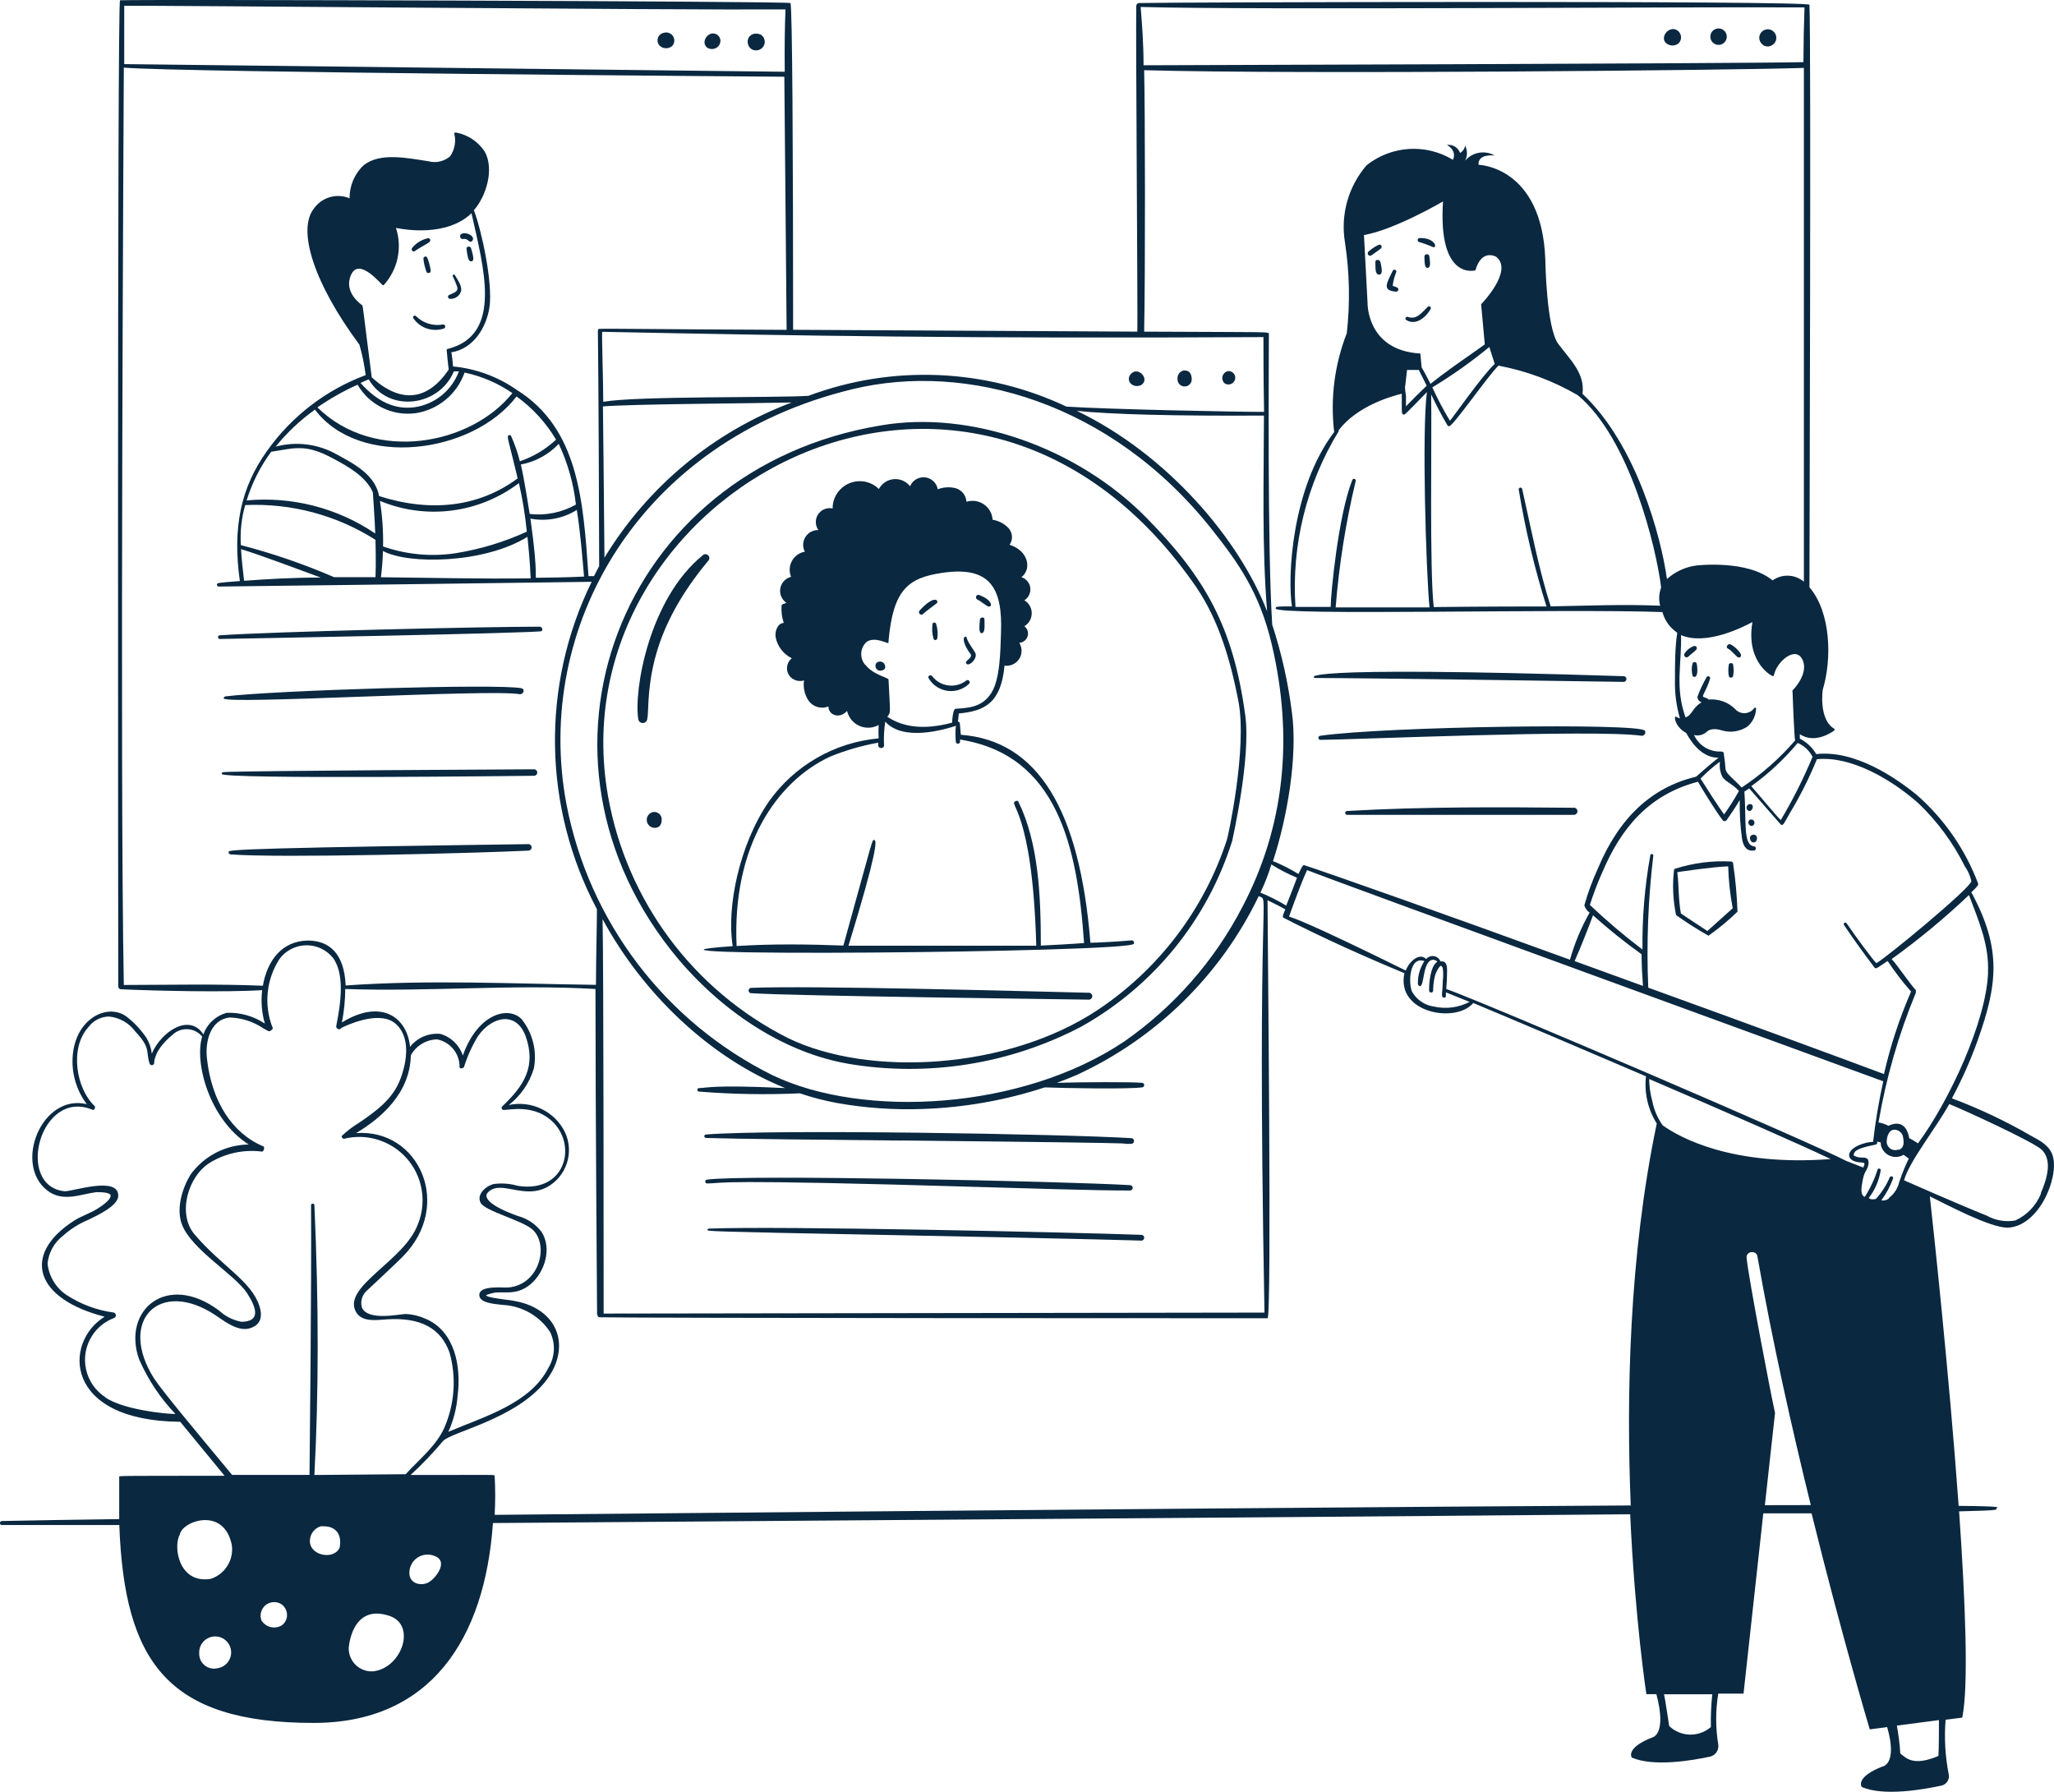 <?xml version="1.0" encoding="UTF-8"?>
<svg id="Layer_2" data-name="Layer 2" xmlns="http://www.w3.org/2000/svg" viewBox="0 0 459.15 400.53">
  <defs>
    <style>
      .cls-1 {
        fill: #0a2840;
        stroke-width: 0px;
      }
    </style>
  </defs>
  <g id="Layer_1-2" data-name="Layer 1">
    <g>
      <path class="cls-1" d="M255.13,276.02c-16.15-.58-80.6-2-96.41-1.4-.34,0-.56,0-.56.29s-1.4.36,39.47,1.13c47.41.92,58.08,1.28,57.5,1.28.36,0,.65-.3.65-.65,0-.36-.29-.65-.65-.65ZM220.13,265.36c6.69.19,26.09.8,32.47.75.33,0,.6-.27.6-.6s-.27-.6-.6-.6c-15.06-.87-86.56-2.41-94.52-1.23-.24,0-.43.19-.43.43s.19.43.43.43h0c4.22-.07-.02-1.04,62.06.82ZM201.59,254.93c70,.72,43.33.75,51.39.75.35-.07.58-.41.51-.76-.05-.26-.25-.46-.51-.51-15.86-.94-79.65-2.03-95.15-.82-.21,0-.39.17-.39.39,0,.21.17.39.39.39,7.43.22,25.08.39,43.76.58ZM275.98,85.07c.36-.73.05-1.61-.68-1.97-.27-.13-.57-.18-.87-.13-.85.22-1.37,1.08-1.15,1.94.07.27.21.52.4.72.67.51,1.62.38,2.13-.29.06-.08.12-.17.16-.27ZM266.4,84.9c0-.46,0-2.24-1.83-2.08-.85.2-1.42.99-1.35,1.86-.06.88.6,1.64,1.48,1.7.88.06,1.64-.6,1.7-1.48ZM255.03,86.11c2.12-1.26-.46-4.13-2.05-2.7-1.59,1.42.02,3.5,2.05,2.7ZM100.69,66.8c1.14.03,2.14-.73,2.41-1.83.14-1.18-.92-2.58-1.42-3.48-.14-.29-.6,0-.48.24.39.78.73,1.59,1.01,2.41.27,1.06-.7,1.26-1.67,1.74-.25.04-.43.28-.39.53s.28.43.53.39h0ZM92.42,71.17c1.53,2.21,4.34,3.12,6.88,2.24.23-.14.3-.44.16-.66-.08-.13-.22-.22-.38-.23-2.2.43-4.47-.26-6.06-1.83-.13-.17-.38-.19-.54-.06-.17.13-.19.38-.06.54h0ZM94.64,57.77c.1,1.03.34,2.05.7,3.02.14.24.46.32.7.17.15-.09.24-.24.25-.42-.14-1.03-.4-2.03-.8-2.99-.14-.21-.42-.28-.63-.14-.12.08-.2.21-.21.36ZM104.29,55.62c.27,2.41.58,2.58.7,2.68.2.18.51.16.68-.05.03-.03.05-.06.07-.1.27-.53-.46-2.7-.46-2.7-.19-.51-1.04-.43-.99.17ZM92.85,56.06c.43-.39,2.61-1.54,3.09-1.91s.19-.99-.29-.89c-1.36.29-2.59,1.03-3.48,2.1-.19.19-.2.49-.01.69s.49.2.69.01ZM103.47,53.43c1.01-.19,1.18.48,1.62.6s1.13-.7.19-1.42-2.61-.65-2.41.36c.05.29.31.49.6.46ZM120.66,140.08c-12.72,0-59.89,1.11-71.52,1.93-.23,0-.41.19-.41.41,0,.23.18.41.41.41.51,0,71.57-1.3,71.95-1.76.21-.26.18-.64-.08-.85-.1-.08-.23-.13-.36-.14ZM50.39,155.67c-.22.02-.39.21-.39.43,0,1.47,59.74-2.15,66.21-.92.92,0,1.18-1.18.31-1.35-5.41-1.04-54.99.48-66.14,1.83ZM119.38,173.41c.4,0,.72-.33.72-.73,0-.4-.32-.72-.72-.72,0,0-65.56.31-69.44.63-.22.01-.39.19-.39.41,0,1.23,68.53.43,69.83.41ZM118.12,190.14c.4,0,.72-.33.72-.73,0-.4-.32-.72-.72-.72l-13.49.19c-56.92.82-53.49,1.21-53.51,1.67,0,.23.18.42.41.43,11.01.87,55.52-.29,66.6-.84ZM169.03,11.26c1.05,0,1.91-.84,1.92-1.89,0-.65-.32-1.25-.86-1.61-1.88-.84-3.38.58-2.85,2.2.23.79.96,1.33,1.79,1.3ZM161.04,9.01c-.07-.92-.88-1.6-1.79-1.53-.32.03-.63.15-.88.34-.51.36-.83.92-.89,1.54,0,2.29,3.62,2.08,3.57-.36ZM148.05,10.61c.77.33,1.66.18,2.27-.39.64-.77.53-1.91-.24-2.55-.46-.38-1.07-.51-1.64-.35-.94.14-1.58,1.02-1.44,1.95.09.6.49,1.1,1.05,1.33ZM253.46,210.97c.13-.26.03-.58-.23-.71-.09-.04-.18-.06-.28-.06-2.85.27-8.11.53-9.2.53-2.41-29.98-11.88-45.19-28.97-46.49-.27-2.85-.14-2.7-.46-2.9s-.17.58,0-1.86c5.87-.53,9.46-2.41,10.23-10.69,1.84.25,3.53-1.03,3.78-2.87.11-.77-.06-1.56-.47-2.23,1.14-.07,2.01-1.06,1.94-2.2-.04-.6-.33-1.15-.81-1.51,1.6-.96,2.12-3.04,1.16-4.64-.28-.47-.68-.87-1.16-1.16,1.34-.85,1.75-2.62.9-3.96-.36-.57-.91-1-1.55-1.2,2.41-1.91,1.45-5.99-2.66-7.24.8-1.15.7-2.7-.24-3.74-.95-.99-2.19-1.64-3.55-1.86-.15-2.49-2.3-4.38-4.79-4.22-.36.02-.71.09-1.06.19-.08-1.42-1.05-2.63-2.41-3.02-1.33-.34-2.73-.26-4.01.24-.3-1.76-1.98-2.94-3.74-2.63-1.1.19-2.02.93-2.44,1.96-1.42-1.82-4.04-2.14-5.86-.72-.46.36-.84.81-1.11,1.33-2.39-2.36-6.24-2.33-8.6.06-1.13,1.14-1.76,2.68-1.75,4.29-1.67-.36-3.31.69-3.68,2.36-.19.86,0,1.75.51,2.47-1.83-.06-3.35,1.37-3.41,3.2-.02.57.11,1.13.37,1.63-2.23.4-3.72,2.53-3.32,4.76.05.3.14.59.25.86-1.73.43-2.79,2.18-2.36,3.92.19.78.66,1.45,1.33,1.9-.65.24-1.06.31-1.09.56-.11,1.33.06,2.67.48,3.93-1.33,0-2.05,1.86-1.81,3.21.41,2.04,1.75,3.78,3.62,4.68-1.23.96-1.45,2.73-.5,3.96.37.48.88.82,1.46.99.57.18,1.19.18,1.76,0-.24,1.64.15,3.31,1.11,4.66,1.02,1.32,2.8,1.79,4.34,1.16,0,1.91,2.41,2.9,4.18,1.01.6,2.6,3.19,4.22,5.79,3.62.44-.1.87-.26,1.26-.48-.05,1-.05,2,0,2.99-9.86.89-18.83,6.06-24.55,14.14-6.64,9.66-9.49,23.8-8.06,32.3-35.87,2.53,88.68,1.47,89.62-.51ZM193.38,148.58c-1.29-1.53-1.12-3.82.39-5.14,1.88-1.18,4.49.43,4.83.29.03-.06.03-.13,0-.19.99-11.83,4.47-14.34,11.88-15.47,10.77-1.64,13.69,3.23,13.28,13.44-.14,3.96-.17,10.28-2.17,13.4-2,3.11-4.83,3.33-7.99,3.52-.56,0-.77,2.58-.77,3.11-5.94,1.59-10.79,1.16-14.48-1.33.82-1.13.65-.34.27-8.28.12-.46-3.36-.99-5.21-3.36ZM164.66,211.46c-1.01-22.23,8.88-36.71,20.85-42.31,3.48-1.43,7.11-2.48,10.81-3.14v.58c0,.82,1.33.82,1.3,0-.09-1.77,0-3.54.27-5.29,3.96,4.49,13.18,1.81,15.79.94-.13,1.22-.13,2.45,0,3.67.08.25.36.39.61.31.15-.05.26-.16.31-.31.01-.2.01-.4,0-.6,21.72,3.43,26.24,23.82,27.73,45.48-1.28.14-8.38.53-9.66.58,0-11.2-.51-22.91-5-32.13-.09-.21-.33-.3-.54-.21-.01,0-.03.01-.04.02-1.96.84,3.69,1.26,4.56,32.34h-41.98c6.57-21.43,6.32-23.53,5.79-23.61s0-1.47-6.93,23.58c-7.63-.29-15.69-.41-23.82.1h-.07Z"/>
      <path class="cls-1" d="M216.07,147.78c-.17.17-.18.44-.01.61.09.09.2.14.33.13.65,0,2-1.3,1.69-2.41-.14-.53-1.91-2.68-1.98-3.6-.07-.16-.25-.24-.41-.17-.08.03-.14.09-.17.17-.46,1.04,1.18,3.38,1.21,3.38.8.84,0,1.18-.65,1.88ZM208.32,151.09c-.17-.19-.46-.2-.65-.03-.14.12-.18.32-.12.49,1.6,2.79,5.15,3.75,7.94,2.15.41-.24.79-.52,1.14-.85.41-.41-.14-1.09-.6-.75-2.36,1.85-5.77,1.44-7.63-.92-.03-.03-.05-.06-.07-.1ZM219.6,138.03c-.6,0-.56.53-.6,1.09s-.27,2.41.43,2.41.68-1.35.65-2.27.1-1.21-.48-1.23ZM208.47,139.36c-.18,1.15-.11,2.33.22,3.45.07.16.23.27.41.27.2-.03.37-.17.43-.36.16-1.14.06-2.29-.31-3.38-.15-.2-.44-.24-.64-.09-.04.03-.08.07-.11.11ZM206.35,137.23c.48-.51,2.58-1.98,3.07-2.41s-.36-2.15-3.84,1.64c-.21.21-.21.56,0,.77s.56.21.77,0ZM220.85,135.54c.22.13.5.05.63-.16.07-.13.08-.28.02-.41-.41-1.09-1.88-1.67-2.58-1.96s-1.04.75-.43,1.01,1.88,1.33,2.37,1.52ZM196.5,147.9c-1.42.24-.84,2.61.89,1.88.94-.29.46-2.12-.89-1.88ZM319.12,68.63c-1.4,1.33-2.41,2.87-4.39,2.22-.19-.09-.43-.01-.52.18-.09.19-.01.43.18.52,2,1.23,4.2-.41,5.38-2.41.14-.18.11-.44-.07-.58-.18-.14-.44-.11-.58.07h0ZM312.12,60.81c.17-.46-.53-.75-.77-.31-1.42,2.87-2.41,4.44.65,4.68.22.05.44-.06.53-.27.31-.65-.58-.8-1.21-1.01.12-1.06.39-2.1.8-3.09ZM318.9,56.85c-.63,0-.48.75-.46,1.23s0,1.76.63,1.79.75-.7.43-2.61c-.03-.26-.27-.45-.54-.42-.02,0-.05,0-.07.01h0ZM307.87,58.11c-.53,0-.43.6-.41,1.01,0,.97,0,2.27.8,2.27s.75-1.04.29-2.9c-.11-.27-.39-.43-.68-.39ZM308.28,54.68c-.88.4-1.7.94-2.41,1.59-.2.23-.17.58.06.78.1.08.22.13.35.13q.24,0,1.16-.72c.92-.72,1.67-.99,1.35-1.54-.11-.17-.31-.26-.51-.24h0ZM317.16,54.08c1.06.3,2.1.68,3.11,1.13.14.07.3.07.43,0,.51-.58-.82-2.2-3.55-1.98-.23.13-.32.42-.19.66.04.08.11.14.19.19h0ZM294.09,151.55c11.63,0,68.96.87,68.96.87.35-.07.58-.41.51-.76-.05-.26-.25-.46-.51-.51-76.83-2.46-69.56.41-68.96.41ZM295.17,164.46c-.25,0-.46.21-.46.46,0,.25.2.46.46.46,6.28,0,61.41-2.41,71.76-.92.42.05.81-.25.86-.67.02-.16-.01-.32-.09-.46-1.06-1.76-57.79-.97-72.53,1.13ZM351.82,180.56c-15.59-.14-33.31-.29-50.69.72-.24,0-.43.19-.43.43s.19.43.43.43h50.69c.44,0,.8-.36.8-.8s-.36-.8-.8-.8ZM395.99,10.17c.95-.45,1.36-1.59.9-2.54s-1.59-1.36-2.54-.9c-.95.45-1.36,1.59-.9,2.54.11.23.27.44.46.62.56.54,1.39.65,2.08.29ZM384.07,10.03c1.01.05,1.88-.72,1.93-1.74.05-1.01-.72-1.88-1.74-1.93h0c-1.01-.05-1.88.72-1.93,1.74-.05,1.01.72,1.88,1.74,1.93ZM372.68,9.81c.79.53,1.83.47,2.56-.14.73-.74.72-1.93-.03-2.66-.29-.29-.68-.47-1.08-.52-1.93-.02-2.97,2.44-1.45,3.33h0ZM243.37,221.91c-13.11-.31-62.42-1.67-75.55-1.09-.33.07-.54.38-.47.71.05.24.23.42.47.47,9.1.63,70.31,1.35,75.6,1.45.43-.01.76-.37.75-.8-.01-.43-.37-.76-.8-.75h0Z"/>
      <path class="cls-1" d="M189.64,237.79c17.78,2.98,36.04.08,52.02-8.28,16.16-9.03,28.26-23.9,33.79-41.57,0-.17,4.22-18.37,2.92-28-2.68-19.84-9-30.85-22.04-44.15-15.42-15.69-39.25-24.14-59.35-20.71-58.75,9.66-83.18,74.3-45.31,119.36,10.64,12.53,24.45,21.05,37.97,23.34ZM266.67,130.18c4.83,6.69,7.97,15.11,10.16,26.55,2.03,10.6-2.41,30.75-2.58,31.02-5.08,15.53-15.23,28.9-28.82,37.97-20.18,13.42-51.27,15.11-69.32,6.3-21.13-10.66-36.01-30.65-40.17-53.95-12.07-67.73,80.43-119.12,130.73-47.89Z"/>
      <path class="cls-1" d="M144.84,159.15c.29-6.95.8-18.59,13.47-33.79.34-.34.34-.89,0-1.23s-.89-.34-1.23,0c-11.97,9.7-15.47,30.2-14.39,36.69.12.55.66.89,1.21.77.46-.1.78-.5.8-.96.08-.48.13-.97.14-1.47ZM145.11,181.98c-.71.69-.72,1.82-.03,2.53.34.35.82.55,1.31.54.84,0,1.54-.58,1.52-1.79.07-.9-.61-1.69-1.52-1.76-.48-.04-.95.14-1.28.48ZM386.48,148.46c-.18.91-.18,1.84,0,2.75.15.25.47.34.73.19.08-.05.14-.11.19-.19.18-.91.18-1.84,0-2.75-.17-.25-.52-.32-.77-.15-.06.04-.11.09-.15.15ZM378.37,148.24c-.27.93-.27,1.92,0,2.85.09.14.25.22.41.22.97,0,.6-2.73.46-3.09-.15-.24-.46-.31-.7-.15-.07.04-.13.11-.17.18ZM378.69,144.4c-.85.29-1.57.85-2.08,1.59-.43.56.29,1.3.82.77.53-.53,1.18-.94,1.76-1.54.18-.21.16-.53-.06-.71-.12-.11-.29-.14-.45-.11h0ZM386.7,143.97c-.58,0-1.01.77-.39,1.04s1.74,1.64,2.17,1.91c.14.07.3.07.43,0,1.13-.43-1.38-2.73-2.22-2.94h0ZM387.02,192.58c-4.23-.24-8.47.3-12.5,1.59-.17.01-.3.15-.31.31-.39,3.36-.23,6.76.46,10.07,2.33,1.66,4.75,3.2,7.24,4.61,2.3-1.62,4.47-3.42,6.49-5.38-.13-3.67-.46-7.33-1.01-10.96,0,0-.19-.22-.36-.24h0ZM381.66,208.1s-5.48-3.6-5.91-3.91c-.58-3.09-.43-6.08-.8-9.24,1.28-.19,7.72-1.16,11.37-1.3.08,3.14.42,6.28,1.01,9.37l-5.67,5.09ZM391.31,179.74c-.44-.05-.83.27-.88.7-.04.33.13.64.42.79.84.36,1.45-1.33.46-1.5ZM392.18,184.04c.08-.39-.17-.77-.56-.85-.19-.04-.39,0-.55.11-.31.29-.32.78-.03,1.09.12.13.29.21.46.24.34,0,.63-.24.68-.58h0ZM392.01,186.57c-1.23,0-.94,1.74,0,1.74s1.06-1.74,0-1.74Z"/>
      <path class="cls-1" d="M458.9,258.45c-.72-2.41-2.87-3.48-4.83-4.54-5.67-3.29-11.6-6.1-17.74-8.4,2.23-4.16,4.15-8.47,5.74-12.91,4.42-12.43,5.5-20.44-1.4-33.14,1.67-1.57,1.57-1.81,1.54-1.91-2.87-7.64-7.58-14.45-13.71-19.84-4.68-3.84-13.83-10.11-22.5-9.15-.87-1.48-2.14-2.67-3.67-3.45v-1.01c3.5,2.41,7.63-.77,7.68-.8.11-.09.13-.26.04-.37-.01-.01-.02-.03-.04-.04-3.52-2.1-2.56-8.69-2.56-8.71,2.08-6.81,1.86-17.26-2.97-22.91,0-7.39.39-122.21,0-130.2,0-.97-143.45-.58-149.92-.39-.29.05-.52.29-.56.58-.14,6.4.34,66.96.24,72.87l-76.95-.41c0-38.02-.17-72.63-.6-73.04S31.47-.16,26.83.06c-.65,0-.41,219.65-.39,220.47,0,.33.27.6.6.6,7.48.34,23.37.72,31.57.19-.31,2.51-.11,5.06.6,7.48-2.51-1.67-5.48-2.51-8.5-2.41-2.44.65-4.4,2.45-5.24,4.83-3.14-4.83-9.41-.65-11.54,4.3-.13-1.26-.55-2.47-1.21-3.55-1.25-1.85-2.79-3.48-4.56-4.83-4.3-2.94-11.25.63-11.9,8.81-.32,3.88.8,7.75,3.14,10.86-10.09-2.41-16.44,13.44-8.81,19.31,3.43,2.63,7.24.87,10.89.36,1.01,0,2.99,0,3.26.7,0,.29,0,1.16-2.99,3.02-1.69,1.06-3.62,1.62-5.31,2.73-11.63,7.56-8.64,17.38,6.95,21.39-9.2,5.62-9.32,23.27,16.9,23.49l9.92,12.07c-24.74,0-23.56,0-23.56.24v9.44c-9.66.12-18.22.27-26.31.43-.25.06-.4.3-.34.55.04.17.17.3.34.34h26.33c1.13,30.7,10.86,44.24,43.45,44.24,26.12,0,38.28-18.75,40.07-44.68,126.12-.92,204.95-1.52,254.22-1.96,1.09,23.82,3.62,40.21,3.62,40.21h2.24c2.41,9.08-.89,9.66-.89,9.66-6.13,2.41-4.61,4.51-4.61,4.51,4.83,2.12,13.44.68,17.57-.22,1.19-.32,1.95-1.48,1.76-2.7-.62-3.76-.62-7.6,0-11.37h5.65l4.42-40.29h10.79c6.83,27.66,13.01,48.28,13.01,48.28l3.89-.51c2.41,8.45-1.09,8.83-1.09,8.83-6.13,2.41-4.61,4.54-4.61,4.54,4.83,2.17,13.83.58,17.84-.29,1.09-.25,1.81-1.3,1.64-2.41-.8-4.05-1.05-8.19-.72-12.31l3.72-.48c1.45-7,.72-25.66-.7-46.1,9.82-.22,8.3-.41,8.3-.65s2.73-.46-8.4-.58c-2.15-29.93-5.79-63.24-6.44-69.18,3.69,1.79,13.37,7,17.38,7,7.02-.27,11.51-11.18,10.11-15.98h0ZM444.41,217.42c-.39,10.89-8.71,28.75-15.67,38.16-.63-.43-1.28-.83-1.96-1.18-.48-2.78-2.05-3.96-4.66-2.75-.68-.38-1.43-.63-2.2-.75,1.69-9.94,4.49-19.67,8.35-28.99v-.6c-1.06-1.01-4.22-5.7-5.41-6.93,6.08-4.38,11.85-9.16,17.28-14.31,2.2,5.84,4.56,11.18,4.25,17.43v-.07ZM424.33,256.96c-.98.38-2.09-.12-2.46-1.1-.07-.18-.11-.37-.12-.56,0-1.23.48-2.78,1.74-2.78.85.02,1.59.57,1.86,1.38.31,1.42.36,2.7-.94,3.14l-.07-.07ZM406.06,169.72c7.65-.84,16.75,4.49,22.74,9.8,4.26,4.06,7.78,8.83,10.4,14.1.71,1,1.21,2.13,1.47,3.33,0,1.45-19.31,17.38-21.22,18.34-.72-.63-4.83-6.18-6.66-8.91-.27-.36-.84,0-.58.39,1.96,2.92,4.18,6.01,6.78,9.46.39.53.75,0,2.97-1.42,1.59,2.4,3.34,4.68,5.24,6.83-2.59,5.94-4.62,12.12-6.06,18.44-9.08-3.4-30.08-11.13-52.69-19.31-.42-9.86-.04-19.74,1.13-29.54,0-.19-.15-.34-.34-.34-.19,0-.34.15-.34.34-1.25,6.94-1.83,13.98-1.74,21.02-4.1-3.1-8.02-6.43-11.76-9.97.78-2.46,1.7-4.88,2.75-7.24,4.3-10.14,10.52-17.43,21.41-20.3.56.97,3.62,6.08,5.5,8.57.17.25.52.32.77.15.06-.04.11-.09.15-.15,1.21-1.74,2.15-3.14,2.92-4.49-.06,2.89.11,5.78.51,8.64.29,1.96,1.23,2.87,2.73,2.66.26-.06.42-.32.36-.58-.04-.18-.18-.32-.36-.36-2.56-.24-1.71-5.29-2.2-12.24l1.09-.7c1.47,1.71,6.16,7.05,7,8.01.19.22.48.24.8-.27s.56-.99,1.26-2.2c2.31-3.84,4.33-7.85,6.03-12l-.07-.07ZM190.61,86.98c25.34-6.11,57.66,2.78,80.31,31.38,5.91,7.46,10.62,14.07,13.35,25.59,5,21.19,2.78,41.03-6.57,58.82-6.23,12-15.29,22.3-26.38,30.03-22.86,15.35-58.34,17.28-78.66,7.53-23.95-11.89-40.98-34.28-46.03-60.54-7.43-39.39,16.08-81.25,63.99-92.81ZM134.78,90.84c6.78-.53,32.01-.65,42.19-.87-17.44,6.55-32.18,18.77-41.85,34.69-.07-10.45-.34-33.82-.34-33.82ZM283.27,136.7c-6.18-16-22.11-35.02-42.58-44.87,7.46.8,22.04,1.18,41.85,1.06-.02,14.51-.48,29.16.72,43.93v-.12ZM175.57,243.22c-16.34-.8-17.72,0-19.31,0-.21,0-.39.17-.39.39,0,.21.17.39.39.39,7.5.6,15.03.73,22.54.39,2.73.92,5.52,1.65,8.35,2.17,6.27,1.11,12.64,1.56,19,1.33,9.31-.3,18.54-1.93,27.4-4.83,4.25.17,18.63.43,21.72,0,.28,0,.51-.23.51-.51,0-.28-.23-.5-.51-.51-2.41-.22-13.16-.17-19.02,0,1.54-.56,3.07-1.16,4.51-1.79,17.77-8.2,32.13-22.32,40.62-39.95,2.63,1.4-.53-5.43,1.28,93.1l-147.72.22c0-6.11,0-78.06-.24-88.17,8.88,16.46,23.85,30.94,40.87,37.78h0ZM281.78,199.48c.97-2.08,1.81-4.18,2.41-6.25,1.83,1.15,3.75,2.14,5.74,2.97-.41,1.06-1.52,4.06-2.41,6.23-1.87-1.13-3.82-2.12-5.84-2.94h.1ZM284.58,192.44c3.11-9.49,5.58-23.37,4.2-33.29-.84-6.63-2.31-13.17-4.39-19.53-1.11-17.48-.72-59.67-.75-64.81,0-.77,1.62-.51-27.88-.68.27-12.46.22-50.42,0-58.44,34.73.97,132.76,0,147.48-.51v114.85c-1.99-1.69-4.88-1.81-7-.29-5.58-4.63-16.61-3.38-17.09-3.33-2.43.33-4.7,1.38-6.52,3.02-1.3-9.41-6.83-30.08-18.88-41.4.6-4.51-2.7-7.56-5.41-11.15-2.7-3.6-2.9-18.85-2.9-18.85-.75-20.88-14.92-21.19-14.92-21.19-.24-2.58,3.6-2.08,3.6-2.08-2.2-1.25-4.97-.77-6.61,1.16.54-1.06.54-2.32,0-3.38-.1.7-.52,1.3-1.13,1.64-.43-1.21-1.65-1.95-2.92-1.79,2.41,1.47,1.33,3.33,1.33,3.33-6.06-3.68-13.77-3.19-19.31,1.23-4.08,4.74-5.85,11.04-4.83,17.21,1.03,6.73,1.17,13.56.41,20.32-2.74,7.02-3.71,14.6-2.82,22.09-9.49,12.5-10.48,32.39-9.44,38.98-3.5,0-3.62,0-3.64.46,0,1.69,64.06,0,86.46.8.5,1.89,1.68,3.53,3.31,4.61-.51,3.4-.51,6.95-.51,10.48-.08,2.93.29,5.85,1.11,8.67-.27-.05-.52-.16-.75-.31-.77-.6-.43,2.24,2.15,3.57,1.54,2.87,4.01,5.62,7.24,5.53-1.83,1.38-4.51,3.84-5.02,4.25-10.07,2.41-17.26,9.27-21.97,20.54-1.22,2.66-2.23,5.41-3.02,8.23.21.65.63,1.22,1.18,1.62-1.89,3.32-3.36,6.85-4.39,10.52-27.88-10.16-54.16-19.43-59.43-21.14-.29,0-.46.29-1.26,1.98-1.85-1.13-3.78-2.11-5.79-2.92h.1ZM371.21,135.4c-8.3-.36-16.56,0-24.57.14-2.7-8.42-4.39-17.45-6.37-26.24-.05-.21-.26-.35-.47-.3-.21.05-.35.26-.3.47h0c1.45,8.83,3.52,17.55,6.2,26.09-2.68,0-14.17,0-25.2.14-.97-8.18-.41-38.21-.58-47.53,1.06,2.2,2.27,4.59,3.62,6.86.08.14.22.24.39.24.82.12,8.42-10.93,11.03-13.54,6.25,1.17,12.25,3.41,17.74,6.61,11.63,9.66,17.55,34.08,18.63,42.99-.49,1.3-.57,2.71-.22,4.06h.1ZM302.29,107.3c-3.14,7.84-4.83,25.61-4.83,28.36h-7.87c-.92-13.77,2.46-27.49,9.66-39.27.02-.07.02-.15,0-.22,4.08-5.41,11.78-7.6,14.1-8.16v2.41c0,1.83,0,2.05.31,2.22s.22.24,5.31-5c-1.13,8.62-.22,39.68.58,48.13h-20.98c.76-9.5,2.25-18.92,4.47-28.19.08-.21-.02-.44-.23-.52-.21-.08-.44.02-.52.23h0ZM314.12,86.3l.41-3.6h2.63c.7,1.35,1.64,3.28,1.76,3.52-1.57,1.5-3.14,3.07-4.63,4.61v-2.41c-.22-1.28-.22-1.86-.22-2.12h.05ZM317.79,82.13l-.29-3.11c-12.07-.68-11.8-11.37-11.8-11.37l-.8-15.11c6.83-1.16,17.67-7.51,17.67-7.51-1.16,17.84,7.24,15.4,7.24,15.4,1.42-4.97,4.66-3.02,4.66-3.02,3.93,3.14-3.38,10.6-3.38,10.6l.82,8.98c-.7.51-1.64,1.18-2.94,2.08-3.07,2.15-6.25,4.37-9.2,6.73-.75-1.47-1.35-2.63-1.98-3.67ZM334.13,81.35c-2.68,2.41-9.66,12.43-10.02,12.7-1.45-2.41-2.76-4.9-3.93-7.46,4.46-2.7,8.72-5.71,12.74-9.03l1.21,3.79ZM385.01,173.63c.7,1.11,2,1.4,3.72,3.16-1.01,1.82-2.12,3.57-3.33,5.26-1.18-1.62-4.25-6.37-5.26-8.01,1.34-1.38,2.79-2.65,4.34-3.79-.16,1.15.02,2.33.53,3.38ZM356.05,204.55c3.47,3.12,7.12,6.04,10.91,8.76,0,2.41.14,4.83.31,7.07l-15.28-5.55c1.23-2.73,3.43-8.33,4.15-10.33l-.1.05ZM405.12,169.31c-2.02,4.83-4.37,9.51-7.05,14-.82-.72-4.83-5.6-6.59-7.58,3.85-2.77,7.34-6.02,10.38-9.66,1.46.63,2.65,1.76,3.36,3.19l-.1.05ZM400.7,154.32c-.04.07-.04.17,0,.24,0,.6.41,10.62.58,10.96-3.49,4.03-7.51,7.57-11.95,10.52-.29-.36-.82-.84-1.38-1.4-3.04-2.87-1.88-1.86-2.58-5.84,0-.39,0-.72-.56-.82-2.61.16-5.05-1.31-6.13-3.69.96.25,1.99.01,2.75-.63,1.16-1.23,3.43-.41,3.48-.39,1.94.57,4.04.25,5.72-.87,1.17-1,1.86-2.45,1.93-3.98,0-.13-.11-.24-.24-.24-.06,0-.12.03-.17.07-.84,1.23-2.53,1.54-3.76.7-.19-.13-.36-.28-.51-.46-1.58-1.56-3.77-2.34-5.99-2.12-.04-.11-.12-.19-.22-.24-1.18-.53-1.3,0-.36-2,.39-.77.71-1.58.94-2.41.09-.21-.02-.46-.23-.54-.21-.09-.46.02-.54.23-.81,1.38-1.49,2.83-2.03,4.34,0,.57.39,1.07.94,1.23-2.12,1.21-1.98,2.73-3.6,3.4-2.41-6.76-.84-11.9-1.01-18.42,5.58,2.41,13.9-1.79,15.96-2.92-1.54,9.08,4.39,12.07,4.47,12.07.12.05.26,0,.32-.12,0-.02.02-.05.02-.07.56-2.97,4.83-6.69,6.37-3.48,1.54,3.21-2.2,6.88-2.22,6.88h0ZM403.38,1.65c-.14,3.67-.22,7.58-.24,12.24-12.31.31-147.51.7-147.51.7,0-4.95-.34-9.12-.65-13.03,25.3.7,123.32-.07,148.4.1ZM282.43,75.34c0,18.01.31,16.73,0,16.73-6.2,0-34.28-.56-44.03-1.18-18.12-8.55-38.92-9.43-57.69-2.41-7.92.48-37.97,0-45.86,1.33,0-4.54-.34-14.19-.24-15.64,43.93.87,81.34,1.54,147.82,1.18ZM175.59,2.11c-.17,4.06-.22,8.38-.17,13.93l-147.65-1.71V1.29c6.03-.1,122.16.97,147.82.82ZM58.77,220.34c-10.26-.43-21.02-.19-31.09-.17-.92-46.8,0-202.76,0-205.05,13.42,1.06,141.25,1.98,147.65,2.03,0,2.03.46,47.67.51,56.58-31.38-.14-39.71-.31-41.59-.22-.53,0-.58,0-.6.48,0,1.57.17,9.44.29,52.55-.39.75-.8,1.5-1.16,2.24h-1.23c-1.16-16.9-2.2-32.97-16-41.61-4.22-2.95-9.14-4.77-14.27-5.26-.14-1.38-.19-2.2-.39-3.16,4.97-.77,7.84-5.58,8.52-10.04.82-5.5-1.83-17.5-3.48-21.72,2.75-3.11,4.63-9.2,2.41-13.13-1.49-2.25-3.84-3.78-6.49-4.25-.15-.01-.28.09-.29.24,0,.02,0,.03,0,.05.42,1.74.08,3.57-.94,5.04-1.33,1.14-3.13,1.56-4.83,1.11-4.83-.75-10.86-2-14.48.87-2.05,1.91-3.2,4.6-3.16,7.41-2.83-1.19-6.11-.28-7.92,2.2-3.93,4.83,0,16.9,10.11,30.51.65,2.23,1.11,4.5,1.4,6.81-8.86,3.3-16.53,9.19-22.01,16.9-5.91,8.21-7.8,17.21-6.11,29.13-5.14.41-5.14.39-5.12.84,0,.21.17.39.39.39h0c1.67,0,79.78-.99,83.37-1.06-11.34,23.18-10.9,50.38,1.18,73.19,0,3.64-.19,9.66-.22,16.9-18.71-.24-37.39-1.18-55.95.14-.31-7.24-3.74-10.04-8.47-10.04-5.77.1-9.05,4.44-10.04,10.11h0ZM118.56,115.92c3.58.69,7.29,0,10.38-1.93.8,4.97,1.18,9.97,1.62,14.89-3.26.17-9.03.27-10.57.27-.63,0,.51.43-1.42-13.23ZM53.84,121.86c-.18-3.02.14-6.05.97-8.96,10.28-.47,20.45,2.25,29.13,7.77,0,.68.14,5.29,0,8.35h-9.24c-6.76-2.92-13.73-5.32-20.85-7.17ZM71.63,129.1c-6.25,0-11.85.34-17.07.72-.27-2.41-.56-4.83-.68-7.07,3.86,1.13,14.22,5.02,17.74,6.32v.02ZM55.12,111.89c1.21-3.92,3.07-7.61,5.5-10.91,5.31-.8,7.63-1.86,13.9,1.54,3.26,1.76,7.24,3.93,8.83,7.53,0,.27.43,5.94.53,9.2-8.45-5.72-18.62-8.33-28.77-7.39v.02ZM75.37,101.63c-4.17-2.4-9.12-3.04-13.76-1.79,2.55-3.14,5.5-5.92,8.79-8.28,9.92,13.18,35.17,9.99,45.07-2.94,3.58,2.58,6.58,5.86,8.83,9.66-2.32,2.16-5.08,3.81-8.09,4.83-.49-1.94-1.14-3.82-1.96-5.65-.08-.18-.28-.26-.46-.19-.65.22-.14.89,1.93,9.66-8.59,6.37-19.31,7.68-30.97,3.96-.87-4.63-5.26-7.05-9.39-9.27v.02ZM88.5,50.94c2.1.43,11.37,2,16.9-3.28,2.56,11.73,7.24,27.25-5.36,30.34-.11.02-.2.12-.19.24,0,0,.24,2.8.46,4.37-4.71,6.95-10.69,7.68-17.21,1.74-2.03-15.67-1.93-15.98-2.17-16.15s-4.27-2.94-2.41-6.86c1.86-3.91,6.81,2.41,7.07,2.41h.17c3.16-3.46,4.21-8.36,2.75-12.82ZM101.47,83.02h1.11c-1.59,4.28-5.4,7.36-9.92,8.01-4.34.58-8.3-1.21-12.07-5.43.6-.29,1.23-.56,1.83-.8,4.42,7.58,15.74,6.11,19.04-1.79ZM92.92,92.36c5.04-.78,9.24-4.27,10.93-9.08,3.83.81,7.47,2.37,10.69,4.59-9.2,11.54-30.78,15.76-43.59,3.19,2.83-1.96,5.84-3.66,8.98-5.07,2.64,4.55,7.77,7.07,12.99,6.37ZM124.9,99.22c2.01,4.28,3.31,8.86,3.84,13.57-3.14,1.77-6.75,2.5-10.33,2.1-.24-1.5-1.26-8.01-1.98-11.06,3.24-.6,6.21-2.22,8.47-4.61ZM116,107.98c.82,3.58,1.41,7.21,1.76,10.86-5.08,2.33-10.46,3.95-15.98,4.83-5.43.81-10.97.29-16.15-1.52.07-3.41-.17-6.82-.7-10.19,10.32,4.3,22.16,2.79,31.07-3.98ZM85.61,123.16c5.58,3.04,22.54,2.87,32.3-3.16.68,6.42.6,8.09.72,9.27-11.18.17-22.98-.14-33.48-.24.22-1.81.39-3.67.46-5.87ZM23.57,312.33c-4.63-2.99-5.96-9.16-2.97-13.78,1.15-1.79,2.84-3.16,4.83-3.91.35-.1.55-.46.45-.8-.06-.22-.23-.39-.45-.45-3.74-.5-7.33-1.83-10.5-3.89-2.42-1.59-4-4.19-4.3-7.07.25-2.46,1.5-4.7,3.45-6.2,1.7-1.53,3.65-2.75,5.77-3.62,1.88-.92,6.57-3.07,6.59-5.33,0-4.56-10.57-.8-12.07-1.01-11.03-1.21-5.41-23.1,6.32-18.2.46.19.7-.63.46-.84-4.2-3.98-5.58-13.01-1.42-17.6,1.07-1.47,2.77-2.36,4.59-2.41,2.36.21,4.51,1.42,5.91,3.33,3.62,3.84,2.29,4.51,3.23,7.24.12.27.44.38.7.26.2-.09.32-.29.31-.5,0-.17,0-2.9,4.03-6.18,1.78-1.77,4.65-1.76,6.42.02.09.09.18.19.27.3-1.79,5.91,1.64,18.54,10.4,24.14-5.14.06-9.96,2.55-12.99,6.71-1.79,2.94-3.36,7.68-1.86,11.34,2.29,5.58,11.76,11.03,14.48,15.16,2.27,3.52,2.97,6.35-1.23,6.42-1.89-.35-3.64-1.23-5.04-2.53-11.71-8.71-21.72,0-17.86,10.89,1.96,4.53,4.72,8.67,8.13,12.24-2.41.02-11.73-1.01-15.67-3.69ZM48.56,372.91c-1.78.4-3.55-.72-3.95-2.5-.07-.3-.09-.6-.08-.91-.08-1.97,1.46-3.63,3.43-3.71,1.97-.08,3.63,1.46,3.71,3.43.07,1.85-1.28,3.44-3.11,3.68ZM47.3,352.88c-7.24,1.38-8.69-7.05-7.1-9.87.46-2.99,9.92-6.4,11.63,2.41.43,3.26-1.49,6.37-4.59,7.46h.05ZM63.04,363.28c-1.56.97-3.61.5-4.59-1.06-.59-1.57.21-3.33,1.78-3.91.81-.3,1.7-.25,2.46.15,1.39.78,1.89,2.55,1.11,3.94-.19.34-.45.64-.77.88ZM76,345.76c-1.13,3.04-6.66,2.08-6.73-1.23-.03-1.53.95-2.9,2.41-3.36,5.09-.34,4.42,4.15,4.25,4.59h.07ZM83.7,373.56c-2.8.35-5.36-1.65-5.71-4.45-.03-.22-.04-.44-.04-.67,0-.19.65-10.11,9.12-7.24,6.06,2.05,2.75,11.51-3.45,12.36h.07ZM70.28,329.68c.97-18.3.99-38.07,0-60.34-.05-.21-.26-.33-.47-.28-.14.03-.24.14-.28.28.14,16.27-.31,56.51-.34,60.34h-17.31c-8.16-9.85-15.4-18.47-17.43-21.55-8.26-13.01,1.3-22.52,13.86-14.05,2.61,1.79,5.67,4.08,8.52,2.41,1.47-.82,1.86-2.41,1.16-4.56-1.83-5.62-8.45-8.91-14.48-15.98-3.93-4.56-1.54-13.13,3.57-16.15,3.41-2.03,7.38-2.87,11.32-2.41.58.24.89-1.09.39-1.18-6.93-2.92-11.49-10.07-12.53-19.6-.46-4.08.92-8.67,5.02-9.17,2.7.06,5.32.9,7.56,2.41,1.18.65,1.3.87,1.83.41s.27-.53.22-.65c-1.95-5.06-1.35-10.76,1.62-15.3,2.51-3.33,7.25-4,10.58-1.49.56.42,1.06.93,1.49,1.49,2.41,3.62,1.67,9.66.58,15.04-.05.34.19.66.54.71.25.03.49-.08.62-.3.8-.41,8.21-3.98,11.88-1.11,3.67,2.87,2.85,8.69,1.16,12.89-1.69,4.2-5.29,6.83-8.96,9.34-1.46.88-2.82,1.91-4.06,3.09,0,.19.31.63.56.58,7.6-1.87,15.28,2.77,17.15,10.37.72,2.93.49,6.01-.66,8.8-3.07,8.13-16.61,13.71-13.93,19.31,1.21,2.53,4.42,2.08,7.02,1.88,7.51-.48,12.07,1.96,14.02,7.46,1.49,5.35,1.16,11.05-.94,16.2-1.69,4.37-5.79,7.56-8.88,10.96l-20.4.17ZM112.38,248.05c.43.36,5.33-1.28,9.66,1.5,7.46,4.83,5.14,17.31-6.28,15.52-1.75-.51-3.6-.65-5.41-.41-1.86.51-3.89,2.41-2.9,4.22.99,1.81,9,3.84,11.42,5.82,3.93,3.21,1.96,12.36-5.14,13.08-1.16.12-6.3-.53-6.57,1.5s3.52,2.2,5.33,2.41c4.27.24,8.17,2.5,10.5,6.08,1.22,2.55,1.08,5.54-.39,7.97-4.08,8.06-14.48,10.93-22.38,14.31,1.16-2.55,1.86-5.29,2.08-8.09.84-6.52-.63-14.48-7.24-17.21-1.37-.61-2.84-.97-4.34-1.04-1.3,0-8.52,1.67-9.82-1.45-.39-1.39.06-2.88,1.16-3.81,0,0,7.24-6.76,7.94-7.53,11.42-11.47,3.69-28.68-10.4-27.64,5.65-3.36,12.07-8.96,12.24-17.4,1.18-2.14,3.42-3.49,5.87-3.55,2.93.57,5.04,3.15,5.02,6.13,0,.6.89.31,1.01,0,.76-2.42,1.81-4.74,3.14-6.9,3.16-4.44,8.5-5.55,10.6,0,2.41,6.69-.19,11.01-5.26,15.81-.17.19-.05.56.1.68h.07ZM95.99,353.6c-1.54.97-4.1.58-4.44-1.5-.3-2.22,1.25-4.26,3.47-4.57.73-.1,1.48,0,2.16.29,3.36,1.28-.19,5.33-1.26,5.77h.07ZM364.62,336.51c-49.39.29-128.24.92-254.05,2.1.17-2.89.17-5.8,0-8.69,0-.34.94-.22-18.78-.22,2.57-2.37,4.99-4.9,7.24-7.58,1.76-2.03,16.12-4.83,22.86-13.28,5.43-6.86,3.6-14.92-4.83-17.55-1.37-.4-2.78-.66-4.2-.8-4.83-.63-3.81-.89-4.25-.89.14-.24,1.3-.51,1.54-.56,2.17-.56,5.19.77,8.45-1.98,3.26-2.75,4.83-8.16,2.41-11.76-1.31-1.7-3.14-2.92-5.21-3.48-6.23-2.22-7.1-3.84-7.07-4.59s1.18-1.4,1.79-1.57c2.92-.82,7.24,2.03,11.66-.24,4.42-2.36,6.23-7.76,4.13-12.31-2.29-4.68-7.48-7.2-12.58-6.11,2.68-2.08,4.65-4.95,5.62-8.21.72-3.88-.28-7.87-2.73-10.96-2.92-3.04-9.82-1.33-13.16,8.11-.77-2.34-2.65-4.15-5.02-4.83-2.61-.26-5.17.83-6.78,2.9-.68-6.83-6.64-10.77-15.23-5.46.48-2.47.73-4.97.75-7.48,18.75.65,37.17-1.09,55.93,0,0,27.71.36,72.12.36,72.7,0,0,.14.65.48.68,8.21.19,145.41.24,149.39.22.99,0,0-87.06,0-93.44,1.52.75,2.87,1.4,3.98,2.05-.27.65-.82,1.67-.39,1.88,8.76,4.49,18.13,8.69,27.01,12.38-1.93,8.98,11.61,11.27,15.38,6.66,8.59,3.57,23.56,9.94,38.62,16.39-.42,3.69.43,7.41,2.41,10.55-6.23,29.74-6.81,61.12-5.82,85.33h.07ZM317.02,220.07c.02.2.19.35.39.36,1.04,0,.58-5.79,2.92-5.89.37,0,.73.15.97.43-1.57.97-1.88,4.83-1.83,6.54.06.25.3.4.55.34.17-.04.3-.17.34-.34,0-1.15.14-2.29.41-3.4.14-.6.92-2.22,1.38-2.24,0,0,.24.19.36.51.14.98.14,1.97,0,2.94,0,2.41-.51,3.62.22,3.67s.39-.46.51-1.16l5.26,2.12c-2.45,1.29-5.29,1.65-7.99,1.04-2.02-.29-3.8-1.49-4.83-3.26-.87-1.71-.75-8.11,2.73-6.9-1.02,1.55-1.53,3.38-1.45,5.24h.07ZM382.45,386.04c-2.7,2.34-6.73,2.25-9.32-.22-.17-.92-.84-5.82-1.16-7.1h10.79c-.26,2.43-.36,4.87-.31,7.31ZM394.52,336.46l2.27-20.64c-.82-3.5-6.03-30.73-6.37-34.76,0-1.45,2.1-1.57,2.41-.34,3.33,19,7.75,38.62,11.95,55.71l-10.26.02ZM371.78,251.69c-1.19-1.63-2.02-3.5-2.41-5.48-.45-1.64-.7-3.32-.72-5.02,16.9,7.24,33.43,14.48,40.58,17.89-22.16,1.69-33.84-4.88-37.51-7.51l.07.12ZM323.29,221.16c.14-1.52.17-2.61.19-3.98s-.12-2.41-1.47-2.29c-.4-.98-1.51-1.45-2.48-1.05-.28.11-.53.29-.73.52-1.52-1.5-3.79.56-4.56,2.58-22.16-10.93-24.79-11.59-26.09-12.07,1.74-4.83,3.09-8.35,4.03-10.38,4.18,1.74,119.94,43.93,128.8,47.21-.99,4.47-1.75,8.99-2.27,13.54-1.69,0-5.26,1.13-5.36,2.94,0,1.09,1.28,1.57,2.41,1.64s1.23.12.75,1.16l-3.84-1.5c-7.8-4.1-80.26-35.17-89.45-38.45l.07.12ZM422.26,267.87c-.47.41-1.11.57-1.71.43,1.1-1.47,1.98-3.1,2.61-4.83.08-.2-.02-.43-.22-.51-.2-.08-.43.02-.51.22-.76,1.77-1.81,3.41-3.11,4.83-.94.19-1.38,0-1.57-.24,1.39-1.79,2.3-3.91,2.66-6.16.03-.2-.11-.38-.31-.41-.17-.02-.33.08-.39.24-.68,2.14-1.64,4.19-2.85,6.08-.8-.17-.87-1.4-.65-2.68.48-3.31.97-2.66,1.42-4.37.09-.36.09-.73,0-1.09-.31-.94-1.47-.46-2.41-.75s-1.04-.39-.6-1.11c.43-.72,2.7-1.26,3.64-1.45,1.52-.31,1.33-.27,1.38-.89,1.09.29.68,0,.84.89.48,1.82,2.34,2.9,4.16,2.43.31-.08.61-.21.89-.37l1.16.84c-.83,1.71-1.55,3.48-2.15,5.29-.33,1.4-1.14,2.64-2.29,3.5l.02.1ZM433.43,384.5c0,1.62,0,6.66-.12,8.01-5.72,2.41-7.24.41-8.52-.56-.12-2.09-.38-4.17-.77-6.23l9.41-1.23ZM456.24,266.8c-1.07,2.67-3.13,4.82-5.74,6.01-2.19.39-4.45,0-6.4-1.09-5.72-2.27-18.22-7.77-18.47-7.89,1.16-4.22,7.02-11.49,10.11-17.04,2.97,1.16,19,8.52,20.69,10.23,2.46,2.44,1.06,6.69-.22,9.66l.02.12Z"/>
    </g>
  </g>
</svg>